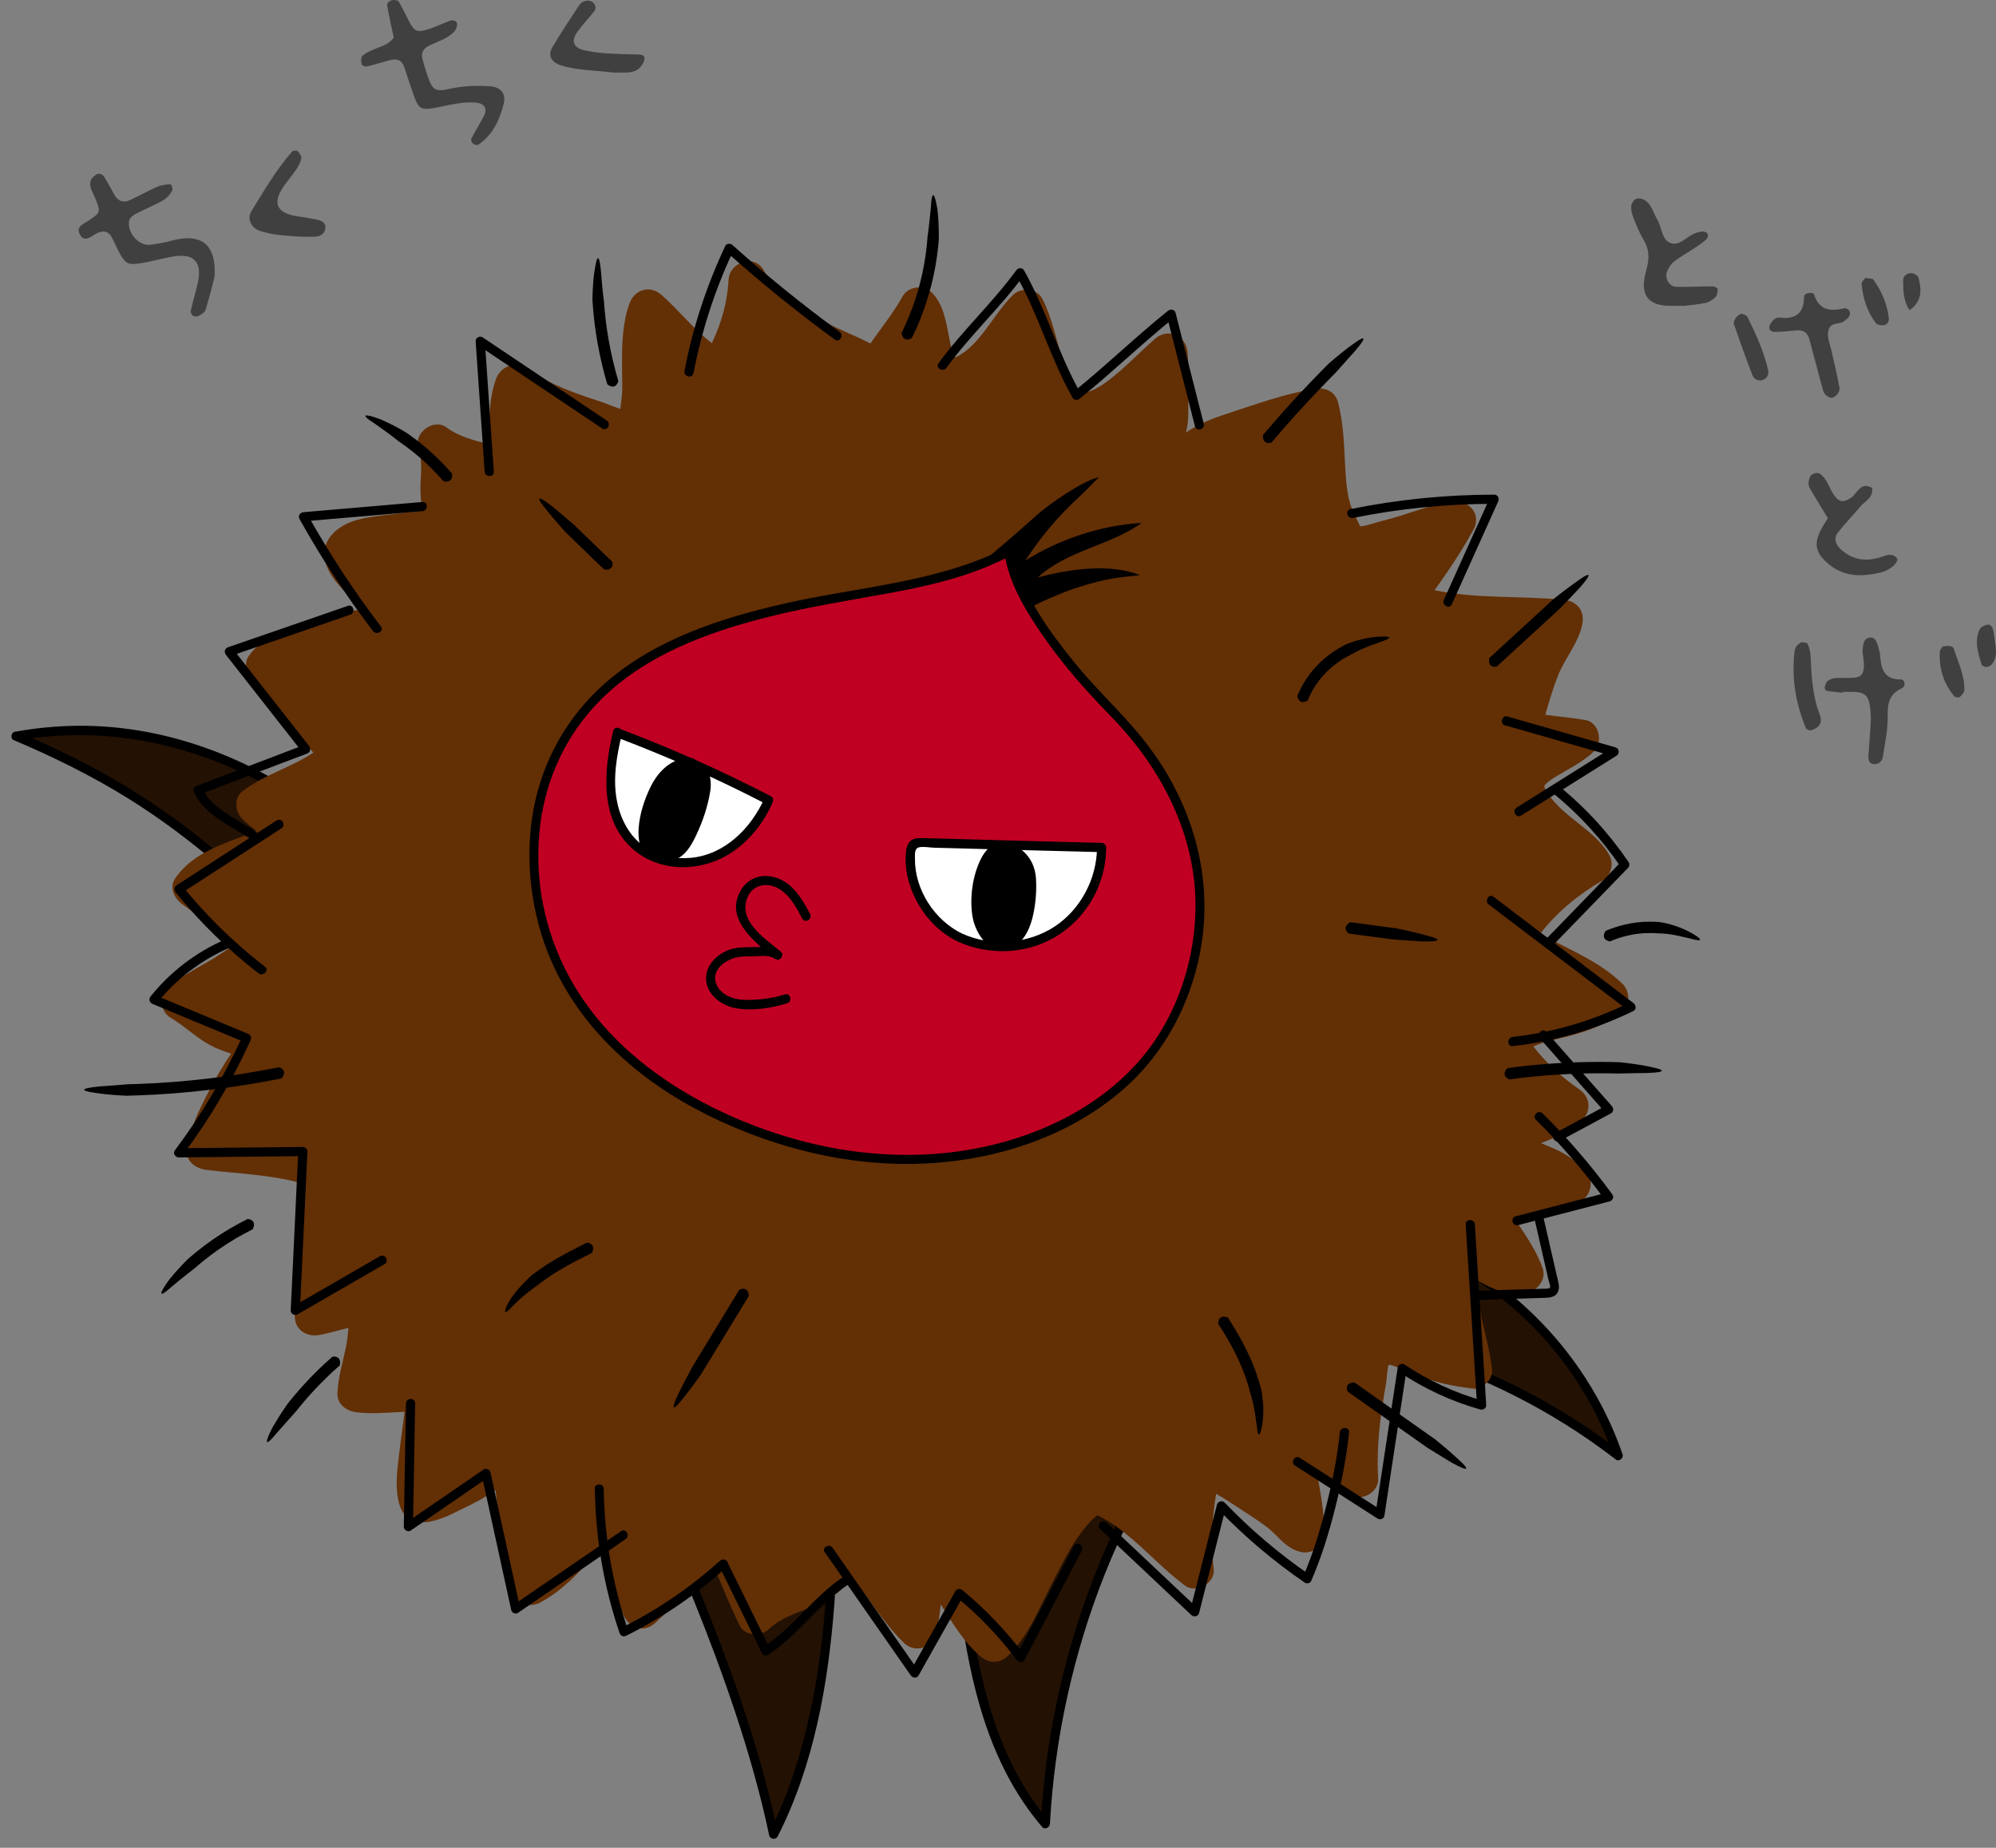 <?xml version="1.0" encoding="UTF-8"?><svg id="_レイヤー_2" xmlns="http://www.w3.org/2000/svg" viewBox="0 0 217.5 201.38"><rect x="0" y="0" width="217.5" height="201.38" fill="#808080" stroke="none"/><defs><style>.cls-1{fill:#fff;}.cls-2{fill:#c00022;}.cls-3{fill:#231103;}.cls-4{fill:#632f05;}.cls-5{opacity:.5;}</style></defs><g id="_レイヤー_6"><g><g><path class="cls-3" d="M73.63,168.34c4.03,9.46,8.42,20.84,10.68,31.56,4.79-9.33,6.33-22.22,6.42-32.16"/><path d="M73.19,168.6c3.37,7.92,6.5,15.97,8.85,24.26,.67,2.37,1.27,4.76,1.78,7.18,.09,.41,.72,.5,.91,.12,3.98-7.8,5.54-16.74,6.19-25.4,.18-2.33,.27-4.67,.3-7.01,0-.64-.99-.64-1,0-.09,8.52-1.03,17.2-3.67,25.33-.73,2.26-1.61,4.46-2.69,6.58l.91,.12c-1.82-8.61-4.75-16.97-8.02-25.13-.88-2.19-1.78-4.37-2.71-6.54-.25-.59-1.11-.08-.86,.5h0Z"/></g><g><path class="cls-3" d="M123.28,163.97c-5.51,10.77-8.72,22.7-9.37,34.78-6.92-8.05-8.38-19.3-9.54-29.85"/><path d="M122.85,163.72c-4.31,8.46-7.25,17.61-8.63,27.01-.39,2.66-.66,5.34-.81,8.03l.85-.35c-5.36-6.27-7.37-14.52-8.53-22.5-.34-2.33-.6-4.66-.86-7-.07-.63-1.07-.64-1,0,.91,8.27,1.91,16.86,5.78,24.36,1.08,2.09,2.38,4.05,3.91,5.84,.3,.35,.83,.05,.85-.35,.51-9.32,2.54-18.54,5.98-27.21,.99-2.49,2.1-4.93,3.32-7.31,.29-.57-.57-1.08-.86-.5h0Z"/></g><g><path class="cls-3" d="M155.55,136.05c9.66,4.21,17.39,12.62,20.79,22.59-6.94-5.38-14.93-9.4-23.38-11.78"/><path d="M155.3,136.48c7.45,3.27,13.72,8.97,17.74,16.04,1.13,1.99,2.08,4.08,2.82,6.25l.73-.56c-6.99-5.4-15-9.42-23.5-11.83-.62-.18-.88,.79-.27,.96,8.42,2.39,16.33,6.38,23.26,11.73,.35,.27,.87-.18,.73-.56-2.7-7.87-7.99-14.74-14.84-19.45-1.95-1.34-4.02-2.49-6.19-3.44-.58-.26-1.09,.6-.5,.86h0Z"/></g><g><path class="cls-3" d="M37.22,90.61c-9.63-7.98-22.02-12.81-35.47-10.38,12.69,5.35,19.62,10.88,27.64,18.4"/><path d="M37.57,90.25c-7.7-6.36-17.12-10.7-27.19-11.12-2.94-.12-5.87,.1-8.77,.62-.4,.07-.51,.75-.12,.91,4.33,1.83,8.56,3.92,12.56,6.41,3.45,2.15,6.7,4.6,9.79,7.24,1.77,1.51,3.49,3.08,5.19,4.68,.47,.44,1.18-.27,.71-.71-3-2.81-6.07-5.54-9.34-8.03s-6.97-4.86-10.73-6.84c-2.5-1.32-5.07-2.51-7.67-3.61l-.12,.91c9.83-1.75,19.8,.48,28.33,5.54,2.34,1.39,4.56,2.97,6.66,4.7,.49,.41,1.2-.3,.71-.71h0Z"/></g><path class="cls-4" d="M176.83,110.17c.84-.72,.75-2.18,0-2.92-2.57-2.52-5.92-3.76-8.99-5.49,1.8-2.36,4.25-4.33,6.76-5.79,.96-.56,1.31-1.86,.74-2.82-1.75-2.97-5.45-4.23-7.01-7.26-.03-.06-.04-.15-.05-.22,.03-.05,.07-.12,.05-.11,.41-.44,.92-.75,1.44-1.06,1.34-.81,2.75-1.49,3.89-2.58,1.05-1,.63-3.18-.91-3.45-1.44-.25-2.91-.36-4.36-.57,.41-1.44,.83-2.87,1.38-4.26,.74-1.89,2.3-3.66,2.66-5.65,.26-1.42-.58-2.47-1.99-2.61-4.67-.48-9.52-.08-14.13-1.06,.46-.61,.89-1.23,1.32-1.86,1.05-1.54,2.05-3.11,2.94-4.76,.93-1.73-.6-3.27-2.33-3.03-2.47,.34-4.8,1.38-7.21,1.99-.8,.2-1.58,.46-2.38,.65-.1,.02-.27,.04-.44,.05-.45-.98-.95-1.81-1.2-2.89-.27-1.14-.36-2.29-.42-3.45-.13-2.42-.17-4.86-.8-7.21-.31-1.16-1.44-1.63-2.54-1.44-3.3,.55-6.59,1.75-9.76,2.79-1.37,.45-2.72,.98-3.93,1.77-.1,.07-.21,.14-.32,.23,.13-.63,.24-1.27,.24-1.93,0-2.26,.13-4.61-.08-6.86-.17-1.82-2.11-2.67-3.52-1.46-1.28,1.1-2.45,2.32-3.73,3.43-1.06,.92-2.53,2.17-3.8,2.41-.57,.11-.64,0-1.08-.52-.7-.82-1.12-1.83-1.44-2.84-.73-2.29-1.13-4.63-2.23-6.8-.61-1.2-2.34-1.31-3.24-.42-2.08,2.05-3.56,5.44-6.09,6.7-.02,.01-.07,.03-.11,.04,.16-.04,.06,.05-.04,.02,0,0,0,0,0,0,0,0,0,0,0,0,0,0,0,0,0,0,0,0,0,0,0,0-.02-.04-.04-.09-.08-.15-.38-.6-.49-1.41-.63-2.1-.35-1.67-.58-3.48-1.84-4.76-.91-.93-2.6-.75-3.24,.42-1,1.81-2.32,3.4-3.48,5.1-1.8-.95-3.75-1.63-5.52-2.67-2.32-1.37-4.75-2.87-6.09-5.29-1.03-1.88-3.75-.92-3.85,1.04-.12,2.36-.78,4.72-1.82,6.87-2.01-1.52-3.63-3.62-5.51-5.27-1.23-1.07-2.89-.58-3.45,.91-.77,2.06-.84,4.5-.83,6.69,0,.99,.05,1.97,.02,2.96,0,.19-.11,1.24-.2,1.89-.31-.13-.71-.24-.94-.34-.93-.39-1.88-.67-2.84-1-2.37-.8-4.62-1.82-6.74-3.15-1.2-.76-2.6,.03-3.03,1.23-.81,2.26-.76,4.71-.7,7.11-1.67-.41-3.33-.82-4.72-1.85-1.41-1.05-3.65,.71-3.03,2.33,.5,1.33,.22,2.94,.22,4.33,0,.8,.06,1.57,.18,2.36-.2,.06-.41,.13-.47,.14-.47,.07-.94,.09-1.41,.14-.75,.08-.82,.11-1.55,.2-1.18,.14-2.38,.25-3.53,.56-2.35,.61-4.4,2.37-3.45,5.01,.57,1.57,2,2.86,3.18,3.99,.28,.27,.56,.53,.84,.79-1.76,.17-3.5,.48-5.24,1.04-2.51,.81-5.69,1.78-7.28,4.05-.5,.72-.31,1.92,.32,2.5,1.5,1.37,2.35,3.26,3.59,4.85,.83,1.08,2.24,2.03,3.15,3.17-2.44,1.63-5.46,2.42-7.79,4.26-.87,.69-.72,2.2,0,2.92,.48,.48,1,.91,1.53,1.32-1.05,.52-2.22,.88-3.27,1.31-2.17,.88-4.14,1.9-5.52,3.87-.69,.98-.1,2.21,.74,2.82,1.83,1.33,3.91,2.81,5.39,4.65-.89,.58-1.76,1.19-2.69,1.71-1.52,.85-3,1.69-4.35,2.8-1.05,.86-.64,2.62,.42,3.24,1.51,.89,2.77,2.16,4.32,2.99,.72,.39,1.49,.65,2.26,.92-.92,1.31-1.71,2.71-2.46,4.15-1.06,2.03-2.11,4.13-2.35,6.44-.13,1.2,1.06,1.94,2.06,2.06,3.42,.43,6.94,.51,10.27,1.43,0,2.29,0,4.58,0,6.87,0,1.32,.02,2.63-.18,3.94-.19,1.26-.43,2.5-.4,3.78,.03,1.44,1.29,2.21,2.61,1.99,1.08-.18,2.16-.53,3.24-.78-.08,.72-.14,1.44-.29,2.15-.34,1.67-.86,3.26-.92,4.98-.04,1.22,.99,1.92,2.06,2.06,1.75,.23,3.5,.03,5.25-.05-.12,1.2-.33,2.41-.46,3.59-.22,2.01-.69,4.44-.12,6.44,.86,3,3.82,2.05,5.89,1.04,.96-.47,1.94-.94,2.89-1.45,.51-.28,1.11-.71,1.73-1.06,.37,3.71,.84,7.41,1.81,11.01,.36,1.33,1.87,1.85,3.03,1.23,2.9-1.55,4.95-4.07,7.07-6.51,.55,2.64,.97,5.31,2.01,7.83,.59,1.44,2.21,2.04,3.45,.91,2.18-1.99,4.3-4.06,6.44-6.09,.89,2.12,1.76,4.24,2.75,6.31,.59,1.24,2.35,1.27,3.24,.42,1.66-1.59,4.21-2.02,6.18-3.11,1.02-.56,1.97-1.3,2.63-2.27,.06-.09,.11-.19,.17-.29,1.93,2.38,3.52,5.05,5.73,7.21,1.12,1.09,3.02,.59,3.45-.91,.3-1.03,.4-2.17,.55-3.3,1.28,2.02,2.48,4.09,4.33,5.67,.87,.75,2.05,.81,2.92,0,2.35-2.19,3.61-5.57,5.08-8.38,1.3-2.48,2.56-5.18,4.72-7.02,3.62,1.75,6.4,5.36,9.58,7.69,1.2,.88,3.28-.29,3.11-1.78-.32-2.72-.2-5.52,.26-8.24,1.42,.81,2.8,1.78,4.13,2.64,.87,.57,1.69,1.14,2.41,1.89,.78,.81,1.51,1.51,2.63,1.8,1.31,.33,2.59-.63,2.61-1.99,.03-2.31-.43-4.56-.83-6.81,1.18,.6,2.3,1.27,3.18,2.26,1.16,1.32,3.62,.29,3.52-1.46-.13-2.4,.03-4.81,.36-7.19,.15-1.11,.34-2.21,.53-3.32,.07-.41,.09-1.44,.26-1.87,.02,0,.03,0,.06,0,.23,0,.51,.13,.74,.2,.69,.22,1.34,.52,2.01,.81,2.05,.88,4.19,1.31,6.4,1.58,1.03,.13,2.17-1.05,2.06-2.06-.36-3.31-1.63-6.5-1.81-9.83,.03,.01,.05,.02,.08,.04,1.9,1.03,3.59,1.93,5.81,1.3,1.02-.29,1.81-1.48,1.44-2.54-.54-1.55-1.38-2.9-2.28-4.25-.3-.44-.59-.89-.86-1.34,2.54-.16,5.12-.68,7.33-1.79,.92-.46,1.38-1.97,.74-2.82-.99-1.32-2.17-2.19-3.68-2.86-.47-.21-.95-.39-1.43-.6,.47-.2,.94-.38,1.33-.55,1.19-.53,2.36-1.1,3.25-2.08,.94-1.03,.71-2.47-.42-3.24-1.85-1.27-3.61-2.86-5-4.67,1.28-.57,2.74-.83,4.03-1.18,2.1-.56,4.07-1.3,5.73-2.73Z"/><g><path d="M103.13,40.09c2.59-3.55,5.86-6.56,8.46-10.11h-.86c2.41,4.28,3.73,9.07,6.14,13.36,.17,.3,.54,.3,.79,.1,3.53-2.84,6.79-6.01,10.32-8.85l-.84-.22c1.02,4.03,2.05,8.05,3.07,12.08,.16,.62,1.12,.36,.96-.27-1.02-4.03-2.05-8.05-3.07-12.08-.1-.4-.56-.45-.84-.22-3.53,2.84-6.79,6.01-10.32,8.85l.79,.1c-2.41-4.28-3.73-9.07-6.14-13.36-.2-.35-.65-.29-.86,0-2.59,3.55-5.86,6.56-8.46,10.11-.38,.52,.49,1.02,.86,.5h0Z"/><path d="M147.44,56.45c5.06-1.03,10.21-1.54,15.38-1.54l-.43-.75c-1.68,3.73-3.37,7.47-5.05,11.2-.26,.58,.6,1.09,.86,.5,1.68-3.73,3.37-7.47,5.05-11.2,.15-.33-.02-.75-.43-.75-5.26,0-10.5,.53-15.65,1.57-.63,.13-.36,1.09,.27,.96h0Z"/><path d="M164.01,79.05c3.92,1.12,7.84,2.24,11.76,3.36l-.12-.91c-3.46,2.17-6.93,4.34-10.39,6.52-.54,.34-.04,1.21,.5,.86,3.46-2.17,6.93-4.34,10.39-6.52,.36-.23,.3-.79-.12-.91-3.92-1.12-7.84-2.24-11.76-3.36-.62-.18-.88,.79-.27,.96h0Z"/><path d="M169.13,86.36c2.88,2.33,5.4,5.06,7.48,8.13l.08-.61c-2.69,2.77-5.37,5.54-8.06,8.31-.45,.46,.26,1.17,.71,.71,2.69-2.77,5.37-5.54,8.06-8.31,.15-.15,.2-.42,.08-.61-2.13-3.14-4.69-5.95-7.63-8.33-.5-.4-1.21,.3-.71,.71h0Z"/><path d="M162.23,98.58c5.08,3.86,10.17,7.72,15.25,11.59v-.86c-3.96,1.95-8.25,3.21-12.64,3.7-.63,.07-.64,1.07,0,1,4.58-.51,9.01-1.8,13.15-3.83,.37-.18,.27-.66,0-.86-5.08-3.86-10.17-7.72-15.25-11.59-.51-.39-1.01,.48-.5,.86h0Z"/><path d="M167.81,113.18c2.38,2.7,4.75,5.39,7.13,8.09l.1-.79c-1.86,1-3.71,2-5.57,3-.57,.31-.06,1.17,.5,.86,1.86-1,3.71-2,5.57-3,.3-.16,.31-.55,.1-.79-2.38-2.7-4.75-5.39-7.13-8.09-.43-.48-1.13,.23-.71,.71h0Z"/><path d="M167.37,122.04c2.71,2.69,5.21,5.58,7.47,8.66l.3-.73c-3.33,.86-6.65,1.72-9.98,2.59-.62,.16-.36,1.13,.27,.96,3.33-.86,6.65-1.72,9.98-2.59,.29-.07,.49-.47,.3-.73-2.3-3.15-4.85-6.12-7.62-8.86-.46-.45-1.17,.25-.71,.71h0Z"/><path d="M167.18,132.7l.88,3.84,.46,2,.21,.92c.03,.15,.25,.71,.17,.86-.09,.16-.42,.12-.6,.13-.34,.01-.68,.02-1.03,.03-.66,.02-1.31,.04-1.97,.06-1.34,.04-2.68,.09-4.02,.13-.64,.02-.64,1.02,0,1,1.54-.05,3.08-.1,4.62-.15,.74-.02,1.48-.05,2.22-.07,.56-.02,1.24,0,1.58-.53s.09-1.24-.04-1.82l-.5-2.17-1.03-4.5c-.14-.63-1.11-.36-.96,.27h0Z"/><path d="M159.71,133.45c.41,6.56,.82,13.13,1.24,19.69l.63-.48c-3.05-.86-5.92-2.19-8.54-3.95-.25-.16-.69-.01-.73,.3-.81,5.31-1.61,10.63-2.42,15.94l.73-.3c-3-1.92-5.99-3.84-8.99-5.77-.54-.35-1.05,.52-.5,.86,3,1.92,5.99,3.84,8.99,5.77,.25,.16,.69,.02,.73-.3,.81-5.31,1.61-10.63,2.42-15.94l-.73,.3c2.7,1.81,5.66,3.17,8.78,4.05,.3,.08,.65-.16,.63-.48-.41-6.56-.82-13.13-1.24-19.69-.04-.64-1.04-.64-1,0h0Z"/><path d="M75.57,40.69c.88-4.62,2.33-9.11,4.34-13.37l-.79,.1c3.79,3.39,7.74,6.59,11.85,9.59,.52,.38,1.02-.49,.5-.86-4.04-2.95-7.92-6.1-11.65-9.44-.22-.2-.64-.21-.79,.1-2.04,4.33-3.54,8.9-4.44,13.6-.12,.63,.84,.9,.96,.27h0Z"/><path d="M66.11,45.83c-4.51-3.02-9.02-6.04-13.53-9.07-.3-.2-.78,.06-.75,.43,.33,4.74,.65,9.47,.98,14.21,.04,.64,1.04,.64,1,0-.33-4.74-.65-9.47-.98-14.21l-.75,.43c4.51,3.02,9.02,6.04,13.53,9.07,.54,.36,1.04-.51,.5-.86h0Z"/><path d="M46.02,54.71c-4.32,.37-8.63,.74-12.95,1.11-.37,.03-.63,.4-.43,.75,2.37,4.26,5.05,8.34,8.01,12.21,.39,.5,1.25,0,.86-.5-2.96-3.87-5.63-7.96-8.01-12.21l-.43,.75c4.32-.37,8.63-.74,12.95-1.11,.64-.05,.64-1.05,0-1h0Z"/><path d="M37.91,66.03c-4.35,1.5-8.71,3.01-13.06,4.51-.38,.13-.46,.53-.22,.84,2.78,3.54,5.56,7.08,8.34,10.63l.22-.84c-3.92,1.48-7.82,3-11.73,4.47-.32,.12-.44,.42-.3,.73,1.13,2.53,4.1,3.63,6.22,5.13,.53,.37,1.03-.5,.5-.86-1.98-1.4-4.81-2.42-5.86-4.77l-.3,.73c3.92-1.48,7.82-3,11.73-4.47,.38-.14,.46-.53,.22-.84-2.78-3.54-5.56-7.08-8.34-10.63l-.22,.84c4.35-1.5,8.71-3.01,13.06-4.51,.6-.21,.34-1.18-.27-.96h0Z"/><path d="M30.15,89.41c-3.63,2.36-7.27,4.72-10.9,7.07-.29,.19-.31,.53-.1,.79,2.66,3.27,5.68,6.22,9.01,8.8,.5,.39,1.22-.31,.71-.71-3.33-2.58-6.36-5.53-9.01-8.8l-.1,.79c3.63-2.36,7.27-4.72,10.9-7.07,.54-.35,.04-1.22-.5-.86h0Z"/><path d="M24.48,102.42c-3.14,1.37-5.91,3.49-8.06,6.16-.25,.31-.14,.68,.22,.84,3.37,1.4,6.73,2.8,10.1,4.2l-.3-.73c-2,4.42-4.48,8.61-7.4,12.5-.23,.31,.08,.76,.43,.75,4.51-.05,9.02-.09,13.53-.14l-.5-.5c-.27,5.77-.55,11.54-.82,17.31-.02,.39,.44,.61,.75,.43,3.16-1.82,6.31-3.64,9.47-5.47,.56-.32,.05-1.19-.5-.86-3.16,1.82-6.31,3.64-9.47,5.47l.75,.43c.27-5.77,.55-11.54,.82-17.31,.01-.27-.24-.5-.5-.5-4.51,.05-9.02,.09-13.53,.14l.43,.75c2.91-3.88,5.39-8.07,7.4-12.5,.15-.32,.02-.6-.3-.73-3.37-1.4-6.73-2.8-10.1-4.2l.22,.84c2.1-2.61,4.79-4.66,7.86-6,.59-.26,.08-1.12-.5-.86h0Z"/><path d="M44.24,152.95c-.08,4.48-.16,8.95-.24,13.43,0,.36,.44,.65,.75,.43,2.82-1.93,5.64-3.87,8.46-5.8l-.73-.3c1.08,4.92,2.15,9.85,3.23,14.77,.07,.3,.48,.48,.73,.3,3.91-2.68,7.82-5.36,11.73-8.04,.53-.36,.03-1.23-.5-.86-3.91,2.68-7.82,5.36-11.73,8.04l.73,.3c-1.08-4.92-2.15-9.85-3.23-14.77-.07-.3-.48-.48-.73-.3-2.82,1.93-5.64,3.87-8.46,5.8l.75,.43c.08-4.48,.16-8.95,.24-13.43,.01-.64-.99-.64-1,0h0Z"/><path d="M64.82,162.26c.07,5.34,.97,10.65,2.69,15.71,.11,.32,.43,.45,.73,.3,3.97-1.98,7.64-4.49,10.93-7.47l-.79-.1c1.55,3.16,3.1,6.32,4.65,9.47,.11,.23,.47,.32,.68,.18,3.26-2.15,5.49-5.53,8.75-7.68,.53-.35,.03-1.22-.5-.86-3.26,2.15-5.49,5.53-8.75,7.68l.68,.18c-1.55-3.16-3.1-6.32-4.65-9.47-.15-.3-.56-.3-.79-.1-3.23,2.92-6.83,5.37-10.73,7.31l.73,.3c-1.69-4.98-2.59-10.19-2.66-15.44,0-.64-1.01-.64-1,0h0Z"/><path d="M89.89,169.19c3.12,4.47,6.24,8.93,9.35,13.4,.21,.3,.67,.35,.86,0,1.63-2.89,3.25-5.78,4.88-8.67l-.79,.1c2.46,2.03,4.68,4.33,6.59,6.88,.21,.28,.67,.37,.86,0,2.08-3.97,4.16-7.95,6.24-11.92,.3-.57-.56-1.08-.86-.5-2.08,3.97-4.16,7.95-6.24,11.92h.86c-1.97-2.62-4.22-4.99-6.75-7.08-.24-.2-.62-.2-.79,.1-1.63,2.89-3.25,5.78-4.88,8.67h.86c-3.12-4.47-6.24-8.93-9.35-13.4-.37-.52-1.23-.02-.86,.5h0Z"/><path d="M119.88,166.65c3.31,3.12,6.63,6.25,9.94,9.37,.27,.25,.74,.15,.84-.22,.97-3.85,1.94-7.69,2.92-11.54l-.84,.22c2.87,2.99,6.03,5.67,9.45,8.01,.2,.14,.58,.06,.68-.18,1.12-2.56,1.94-5.24,2.62-7.95s1.23-5.46,1.51-8.25c.06-.64-.94-.64-1,0-.27,2.69-.81,5.36-1.47,7.98s-1.44,5.23-2.52,7.71l.68-.18c-3.34-2.3-6.43-4.93-9.24-7.86-.26-.27-.74-.14-.84,.22-.97,3.85-1.94,7.69-2.92,11.54l.84-.22c-3.31-3.12-6.63-6.25-9.94-9.37-.47-.44-1.18,.26-.71,.71h0Z"/></g><g><path d="M146.89,151.7s-.03-.02-.05-.07c-.12-.3-.19-.9,.66-.96,.02,0,.08,0,.11,.01l1.69,1.19,6.15,4.34,.94,.66s1.47,1.19,2.45,2.11c1.69,1.51,.79,1.22-.43,.54,.1,.11-2.86-1.73-2.86-1.73l-.81-.57-6.16-4.34-1.69-1.19Z"/><path d="M80.52,140.6s.02-.03,.07-.05c.29-.14,.88-.25,1,.59,0,.02,0,.08,0,.11l-1.07,1.76-3.54,5.81-.6,.98s-1.09,1.55-1.94,2.59c-1.4,1.79-1.16,.87-.56-.39-.1,.11,1.53-2.97,1.53-2.97l.51-.84,3.53-5.81,1.07-1.76Z"/><path d="M63.91,135.44s.04-.02,.09,0c.32,.03,.88,.26,.54,1.03,0,.01-.04,.07-.06,.09l-1.83,.93c-1.12,.59-2.2,1.21-3.21,1.93-.31,.21-.59,.44-.89,.67,0,0-1.5,1.05-2.42,1.99-.77,.79-1.04,1.04-1.09,.86-.03-.16,.18-.72,.58-1.32-.06,.05,.42-.67,1.02-1.33,.59-.66,1.26-1.27,1.26-1.27,.27-.21,.54-.42,.82-.61,1.07-.77,2.21-1.42,3.35-2.02l1.85-.95Z"/><path d="M36.18,147.89s.03-.03,.08-.03c.33-.05,.91,.04,.78,.87,0,.02-.02,.08-.04,.1-.51,.44-1.01,.9-1.49,1.38-.89,.87-1.74,1.77-2.53,2.72l-.72,.88s-.98,1.1-2.12,2.39c-1.43,1.74-1.19,.85-.55-.42-.05,.05,.37-.68,.83-1.41,.46-.73,.98-1.46,.98-1.46l.64-.78c.82-.98,1.7-1.92,2.61-2.82,.5-.49,1.01-.96,1.54-1.42Z"/><path d="M26.95,132.86s.04-.02,.09,0c.33,.03,.87,.27,.53,1.04,0,.01-.04,.07-.06,.09-.6,.3-1.19,.62-1.78,.96-1.27,.75-2.49,1.59-3.63,2.52-.29,.24-.58,.48-.86,.73,0,0-1.47,1.13-2.48,1.99-1.67,1.5-1.31,.66-.48-.5-.06,.05,.46-.62,1.05-1.27,.58-.65,1.22-1.27,1.22-1.27l.77-.65c1.19-.97,2.46-1.85,3.78-2.63,.61-.35,1.22-.69,1.85-1Z"/><path d="M30.39,116.32s.04,0,.08,.01c.3,.12,.78,.49,.25,1.14,0,.01-.06,.06-.09,.07l-2.04,.39c-2.56,.45-5.13,.81-7.72,1.06-1.29,.13-2.59,.23-3.88,.3l-1.95,.09-1.26,.04s-1.91-.08-3.24-.29c-2.25-.3-1.34-.56,.05-.69-.07-.02,.76-.07,1.61-.13,.85-.07,1.71-.14,1.71-.14l1.31-.04,1.89-.09c1.26-.08,2.52-.17,3.77-.3,2.51-.24,5.01-.6,7.49-1.04l2.01-.38Z"/><path d="M66.68,61.15s.03,.03,.04,.08c.08,.32,.05,.92-.8,.85-.02,0-.08-.02-.11-.03l-1.48-1.43-1.87-1.81-.83-.8s-1.27-1.41-2.1-2.46c-1.44-1.75-.6-1.33,.51-.46-.09-.12,2.56,2.15,2.56,2.15l.71,.69,1.87,1.81,1.48,1.43Z"/><path d="M49.24,51.61s.03,.03,.03,.08c.05,.33-.05,.91-.87,.77-.02,0-.08-.02-.1-.04-.44-.51-.9-1-1.38-1.47-.8-.79-1.65-1.52-2.55-2.19-.3-.22-.6-.44-.91-.65,0,0-.34-.26-.86-.67-.5-.38-1.15-.83-1.69-1.22-1.9-1.2-1-1.09,.35-.59-.06-.05,.72,.29,1.5,.68,.78,.39,1.54,.86,1.54,.86,.28,.19,.55,.39,.82,.59,.95,.7,1.84,1.48,2.68,2.3,.5,.49,.99,1.01,1.45,1.54Z"/><path d="M67.36,41.5s.01,.04,0,.09c-.09,.31-.41,.83-1.11,.35-.01,0-.06-.05-.08-.08-.2-.67-.38-1.34-.54-2.02-.47-1.95-.8-3.93-.98-5.92l-.09-1.16s0-1.93,.23-3.26c.33-2.26,.57-1.33,.69,.05,.01-.07,.06,.76,.14,1.6,.07,.84,.19,1.69,.19,1.69l.08,.97c.18,1.94,.5,3.86,.96,5.75,.16,.66,.33,1.31,.53,1.96Z"/><path d="M99.36,36.81s-.02,.04-.06,.06c-.28,.18-.85,.31-1.05-.5,0-.01-.01-.08,0-.11,.3-.6,.58-1.21,.83-1.84,.97-2.39,1.61-4.92,1.89-7.49,.04-.37,.08-.75,.1-1.12,0,0,.07-.46,.14-1.08,.08-.62,.15-1.42,.22-2.08,.12-2.24,.46-1.4,.69,.01,.01-.07,.11,.77,.15,1.64,.04,.87,.03,1.76,.03,1.76-.02,.34-.06,.67-.09,1-.29,2.68-.96,5.32-1.97,7.83-.26,.65-.55,1.29-.86,1.92Z"/><path d="M138.6,48.2s-.03,.03-.08,.04c-.31,.09-.91,.11-.9-.74,0-.02,.01-.08,.02-.11l1.35-1.57c1.61-1.84,3.28-3.64,5-5.39l.81-.82s1.44-1.25,2.53-2.03c1.82-1.35,1.35-.53,.44,.53,.06-.04-.5,.58-1.07,1.21-.57,.64-1.14,1.28-1.14,1.28l-.69,.7c-1.7,1.73-3.35,3.51-4.95,5.34l-1.34,1.56Z"/><path d="M142.53,76.3s-.02,.04-.06,.06c-.26,.16-.84,.4-1.09-.42,0-.02-.01-.08,0-.11,.27-.68,.62-1.32,1.03-1.93,.84-1.26,1.98-2.31,3.25-3.11,.35-.2,.69-.41,1.06-.58,0,0,.46-.2,1.1-.39,.64-.18,1.46-.36,2.14-.41,2.3-.17,1.4,.26,.11,.68,.07,0-.71,.23-1.47,.56-.76,.31-1.47,.74-1.47,.74-.28,.13-.54,.31-.82,.45-1.14,.72-2.13,1.64-2.88,2.75-.36,.53-.67,1.1-.91,1.71Z"/><path d="M163.15,72.62s-.03,.03-.08,.03c-.32,.06-.92,0-.8-.85,0-.02,.02-.08,.04-.1l1.52-1.4,4.59-4.22,.85-.78s1.48-1.19,2.58-1.95c1.84-1.33,1.36-.52,.43,.54,.13-.08-2.3,2.43-2.3,2.43l-.73,.67-4.59,4.22-1.52,1.4Z"/><path d="M147.01,101.75s-.04,0-.08-.04c-.25-.21-.58-.71,.14-1.16,.01,0,.07-.04,.1-.04l2.04,.27,1.83,.25,1.14,.15s1.86,.38,3.15,.74c2.2,.56,1.27,.71-.13,.68,.14,.05-3.34-.21-3.34-.21l-.98-.13-1.83-.24-2.04-.27Z"/><path d="M175.46,102.59s-.04,.02-.08,0c-.3-.06-.88-.31-.47-1.06,0-.01,.05-.07,.07-.09,.66-.27,1.35-.51,2.06-.67,.88-.21,1.78-.32,2.69-.32,.4,0,.81,.01,1.21,.06,0,0,.5,.07,1.14,.25,.65,.18,1.43,.49,2.03,.81,1.02,.54,1.25,.84,1.09,.89-.16,.06-.71-.09-1.38-.26,.06,.04-.72-.19-1.53-.33-.81-.14-1.64-.15-1.64-.15-.31-.02-.62-.04-.93-.03-.81,0-1.62,.1-2.41,.29-.64,.14-1.25,.36-1.86,.61Z"/><path d="M164.48,117.63s-.04,0-.08-.02c-.29-.14-.75-.53-.17-1.15,.01-.01,.06-.05,.09-.06,.69-.09,1.38-.18,2.07-.25,2.98-.32,5.97-.45,8.97-.41l1.16,.03s1.9,.19,3.22,.48c2.23,.45,1.3,.64-.09,.68,.07,.02-.76,.01-1.61,.03-.86,.02-1.71,.04-1.71,.04l-.98-.02c-2.94-.04-5.89,.1-8.82,.41-.68,.07-1.36,.15-2.03,.25Z"/><path d="M132.77,144.3s-.02-.03-.02-.08c0-.32,.15-.91,.96-.66,.01,0,.08,.03,.1,.06,.39,.58,.75,1.18,1.1,1.79,.92,1.6,1.72,3.29,2.26,5.09,.12,.38,.22,.76,.31,1.15,0,0,.08,.49,.14,1.15,.07,.66,.05,1.5-.04,2.18-.14,1.15-.35,1.47-.44,1.34-.12-.13-.16-.7-.25-1.37-.01,.07-.08-.74-.24-1.55-.16-.81-.42-1.61-.42-1.61-.08-.31-.16-.61-.25-.92-.51-1.68-1.27-3.29-2.15-4.83-.33-.59-.69-1.16-1.06-1.72Z"/></g><g><path d="M117.79,53.97c-.77,.7-1.5,1.43-2.21,2.18-1.42,1.53-2.7,3.17-3.83,4.93,3.56-2.25,8.22-3.86,12.65-4.08-3.49,2.49-8.07,2.95-11.31,5.93,3.1-.83,7.76-1.61,11.11-.25-1.86,.25-3.31,.19-7.13,1.46-1.13,.37-4.28,1.68-5.25,2.34-.64-1.15-3.99-5.87-3.99-5.87,0,0,3.12-2.62,5.04-4.38,1.33-1.22,5.08-3.83,6.87-4.22-.15,.15-1.58,1.62-1.95,1.96Z"/><g><path class="cls-2" d="M77.31,121.08c21.89,10.87,43.26,3.55,50.13-9.41,4.83-9.12,5.67-22.29-6.51-34.43-4.39-4.38-10.41-12.04-11.02-17.14-5.66,2.89-10.46,3.56-18.61,5.01-14.86,2.64-24.2,6.61-29.5,14.89-6.52,10.18-5.96,30.41,15.52,41.08Z"/><path d="M77.06,121.51c7.95,3.93,16.89,6.01,25.77,5.15,7.08-.68,14.12-3.2,19.54-7.91,4.78-4.16,7.74-10.05,8.62-16.29,1.05-7.46-1.2-14.85-5.64-20.87-2.47-3.36-5.62-6.12-8.24-9.35-2.43-2.99-4.86-6.3-6.14-9.97-.25-.7-.45-1.42-.54-2.16-.05-.38-.39-.62-.75-.43-7.54,3.83-16.15,4.26-24.28,6.12-6.96,1.59-14.15,3.93-19.58,8.76-4.04,3.59-6.71,8.38-7.69,13.68s-.31,11.34,1.95,16.51c2.86,6.54,8.12,11.69,14.22,15.26,.91,.53,1.84,1.03,2.78,1.5,.57,.29,1.08-.58,.5-.86-6.46-3.23-12.25-7.97-15.68-14.42-2.64-4.96-3.73-10.68-3.04-16.26,.63-5.14,2.84-9.89,6.48-13.58,4.87-4.94,11.62-7.44,18.21-9.11,4.37-1.11,8.82-1.81,13.25-2.62,3.69-.68,7.37-1.48,10.85-2.94,.86-.36,1.7-.75,2.53-1.17l-.75-.43c.44,3.38,2.37,6.5,4.27,9.25,2.19,3.16,4.72,6,7.4,8.75,5.5,5.66,9.3,12.97,9.17,20.99-.1,6.12-2.35,12.41-6.52,16.93-4.65,5.06-11.22,8.04-17.91,9.22-8.4,1.49-17.12,.15-24.96-3.1-1.12-.46-2.22-.97-3.31-1.51-.58-.28-1.08,.58-.5,.86Z"/></g><path d="M88.28,99.62c-.83-1.57-1.78-3.23-3.52-3.9-1.5-.58-3.15-.16-4,1.25-1.91,3.16,1.51,5.71,3.64,7.48l.61-.79c-.69-.51-1.65-.48-2.47-.45-.88,.03-1.77-.02-2.63,.17-1.6,.36-3.2,1.84-2.95,3.6,.22,1.56,1.75,2.64,3.21,2.9,1.77,.32,3.91,0,5.61-.54,.61-.2,.35-1.16-.27-.96-1.39,.45-2.89,.61-4.35,.59-1.23-.02-2.72-.55-3.15-1.83-.52-1.56,1.28-2.7,2.59-2.86,.64-.08,1.29-.04,1.93-.07s1.41-.1,1.96,.31c.45,.33,1.04-.42,.61-.79-1.64-1.37-4.61-3.24-3.71-5.78,.5-1.41,1.95-1.84,3.25-1.21,1.36,.66,2.1,2.1,2.77,3.37,.3,.57,1.16,.06,.86-.5h0Z"/><g><g><path class="cls-1" d="M104.61,102.19c-3.38-1.58-5.86-5.8-5.34-9.57,.03-.23,.08-.48,.26-.63,.18-.15,.44-.15,.68-.15,6.61,.16,13.23,.37,19.84,.52,0,3.63-1.96,7.2-5.03,9.15s-7.13,2.21-10.42,.67Z"/><path d="M104.86,101.76c-3.02-1.45-5.19-4.8-5.16-8.17,0-.42-.07-1.12,.42-1.24s1.19,.03,1.7,.04c1.16,.03,2.31,.06,3.47,.09,2.31,.06,4.63,.13,6.94,.19,2.6,.07,5.21,.14,7.81,.2l-.5-.5c-.03,3.39-1.77,6.73-4.62,8.61s-6.86,2.24-10.07,.77c-.58-.27-1.09,.6-.5,.86,3.53,1.61,7.82,1.39,11.08-.77s5.08-5.72,5.11-9.48c0-.27-.23-.49-.5-.5-5.25-.12-10.5-.28-15.75-.42-1.32-.04-2.64-.08-3.97-.1-1.02-.02-1.48,.44-1.59,1.45-.21,1.87,.28,3.79,1.17,5.44,.99,1.86,2.54,3.46,4.45,4.38,.58,.28,1.08-.58,.5-.86Z"/></g><g><path d="M110.98,92.98s-.08-.06-.11-.08c-3.07-2.15-4.15,1.99-4.4,4.11-.14,1.15-.17,2.33,.15,3.44,.34,1.18,1.59,3.01,3.09,2.53,2.79-.9,2.89-6.27,2.61-7.92-.14-.82-.68-1.57-1.34-2.08Z"/><path d="M111.23,92.55c-.74-.55-1.71-.95-2.63-.64-.78,.26-1.33,.95-1.7,1.67-.93,1.84-1.26,4.29-.93,6.3s2.09,4.53,4.34,3.39c1.67-.84,2.24-2.97,2.47-4.68,.13-.94,.17-1.9,.11-2.85-.09-1.25-.57-2.31-1.56-3.11-.5-.4-1.21,.3-.71,.71,.73,.59,1.17,1.33,1.25,2.25,.06,.65,.05,1.31,.01,1.96-.09,1.42-.35,3.1-1.29,4.23-.43,.52-1.13,.98-1.83,.7-.78-.31-1.34-1.2-1.61-1.95-.61-1.73-.3-3.92,.28-5.65,.22-.66,.54-1.42,1.13-1.84,.71-.51,1.54-.07,2.15,.38,.52,.38,1.02-.49,.5-.86Z"/></g></g><g><g><path class="cls-1" d="M67.3,79.8c-.52,2.09-.9,4.24-.73,6.39s.96,4.3,2.51,5.79c2.17,2.1,5.63,2.56,8.46,1.49s5.01-3.49,6.21-6.26c-5.32-2.76-10.8-5.21-16.41-7.32"/><path d="M66.82,79.66c-1.04,4.27-1.53,9.72,2.19,12.92,3.07,2.65,7.72,2.44,10.94,.18,1.88-1.33,3.32-3.2,4.24-5.3,.1-.24,.08-.55-.18-.68-5.36-2.78-10.88-5.24-16.53-7.37-.6-.23-.86,.74-.27,.96,5.57,2.1,11.01,4.53,16.29,7.27l-.18-.68c-1.45,3.27-4.31,6.18-8.03,6.53-1.75,.16-3.55-.21-5.02-1.19-1.64-1.1-2.61-2.94-3.01-4.84-.53-2.5-.07-5.08,.52-7.52,.15-.63-.81-.89-.96-.27h0Z"/></g><g><path d="M75.34,83.11c-1.25-.1-2.46,.61-3.24,1.59-1.53,1.94-4.13,9.6,1.01,8.6,.99-.19,1.64-1.14,2.09-2.04,.77-1.52,1.33-3.15,1.66-4.82,.12-.61,.2-1.25,.02-1.85s-.72-1.12-1.34-1.11"/><path d="M75.34,82.61c-2.08-.11-3.62,1.43-4.46,3.17-.68,1.4-1.18,2.94-1.29,4.5-.09,1.28,.17,2.81,1.47,3.37,.74,.32,1.7,.31,2.45,.05,1.19-.41,1.85-1.61,2.36-2.69,.72-1.52,1.27-3.15,1.53-4.82,.21-1.38-.19-3.14-1.87-3.22-.64-.03-.64,.97,0,1,2.29,.11-.13,5.72-.6,6.7-.41,.86-.94,1.91-1.96,2.14-.51,.11-1.13,.14-1.6-.11-.88-.47-.85-1.75-.77-2.6,.12-1.2,.5-2.41,1-3.51,.7-1.55,1.83-3.09,3.74-2.98,.64,.03,.64-.97,0-1h0Z"/></g></g></g><g><g class="cls-5"><path d="M42.91,4.09c-.24-1.12-.52-2.29-.72-3.47-.05-.33,.29-.58,.64-.61,.2-.02,.52,.02,.6,.14,.39,.66,.73,1.35,1.07,2.03,.65,1.29,.93,1.42,2.32,.96,.73-.25,1.43-.58,2.16-.86,.32-.12,.73-.07,.81,.26,.07,.25-.08,.66-.27,.87-.76,.85-1.89,1.11-2.86,1.62-.56,.3-.78,.77-.63,1.37,.16,.64,.35,1.28,.57,1.9,.54,1.53,.8,1.74,2.45,1.37,1.43-.31,2.85-.36,4.29-.27,1.27,.08,1.83,.81,1.53,1.98-.44,1.74-1.19,3.32-2.73,4.38-.13,.09-.45,.02-.58-.09-.14-.11-.27-.43-.2-.56,.45-.87,.99-1.7,1.42-2.58,.35-.72-.05-1.26-.88-1.34-1.58-.16-3.07,.31-4.59,.58-1.43,.25-1.7,.08-2.19-1.29-.37-1.04-.72-2.09-1.06-3.14-.26-.79-.8-.99-1.55-.79-.85,.23-1.69,.49-2.54,.7-.17,.04-.53-.12-.56-.23-.06-.3-.1-.73,.07-.91,.28-.3,.72-.48,1.11-.66,.8-.36,1.7-.51,2.32-1.35Z"/><path d="M23.39,30.13c-.23,.87-.57,2.27-.99,3.64-.08,.27-.45,.49-.73,.65-.16,.09-.46,.1-.61,.01-.15-.09-.31-.38-.28-.53,.24-1.08,.57-2.13,.8-3.21,.45-2.17-.5-3.12-2.75-2.73-1.2,.21-2.38,.56-3.58,.74-1.37,.2-1.62,.01-2.32-1.31-.26-.49-.47-1-.73-1.49-.38-.73-.94-.81-1.65-.47-.62,.3-1.39,1.15-1.9,0-.34-.78,.52-1.05,1.06-1.42,1.26-.86,1.27-.88,.68-2.38-.24-.61-.68-1.18-.53-1.87,.06-.28,.35-.55,.6-.72,.31-.21,.7-.06,.87,.21,.42,.64,.77,1.34,1.15,2.01,.39,.68,.97,.88,1.68,.55,1-.47,1.98-1.01,2.99-1.46,.39-.17,.84-.21,1.27-.28,.09-.01,.26,.06,.28,.13,.06,.17,.14,.4,.07,.55-.3,.62-.83,1.03-1.44,1.33-.89,.45-1.81,.84-2.69,1.31-.25,.14-.54,.44-.58,.71-.19,1.3,1.07,2.71,2.27,2.58,.55-.06,1.1-.16,1.64-.27,.54-.11,1.07-.29,1.62-.37,2.6-.42,4,.9,3.79,4.11Z"/><path d="M66.78,7.9c-2.39-.27-4.06-.26-5.66-.78-1.07-.35-1.45-1.09-.91-2.01,.9-1.52,1.88-2.98,2.85-4.46,.12-.18,.28-.37,.47-.45,.42-.19,.87-.21,1.19,.18,.23,.27,.23,.61,0,.89-.62,.77-1.31,1.49-1.87,2.3-.65,.93-.31,1.65,.79,1.9,1.95,.45,3.94,.4,5.92,.47,.29,.01,.73,.04,.67,.49-.04,.29-.22,.6-.41,.84-.46,.56-1.13,.64-1.8,.64-.66,0-1.32,0-1.23,0Z"/><path d="M32.52,25.78c-1.43-.1-2.86-.16-4.23-.63-.91-.31-1.4-1.31-.9-2.12,1.37-2.24,2.7-4.52,4.44-6.51,.1-.11,.49-.15,.58-.06,.21,.21,.46,.54,.42,.78-.06,.41-.29,.83-.52,1.18-.42,.64-.93,1.22-1.37,1.85q-1.99,2.85,1.6,3.32c.65,.09,1.3,.23,1.95,.34,.6,.1,1.08,.39,.95,1.05-.08,.42-.48,.76-.95,.8-.65,.05-1.31,.01-1.97,.01Z"/></g><g class="cls-5"><path d="M183.47,33.33c-.81,0-1.04,0-1.26,0-2.63,.07-3.59-1.18-2.83-3.84,.37-1.31,.37-2.26-.29-3.36-.45-.75-.77-1.58-1.1-2.4-.16-.4-.27-.85-.24-1.26,.02-.28,.25-.66,.5-.78,.24-.12,.67-.06,.92,.09,.82,.48,.98,1.42,1.43,2.17,.5,.84,.45,2.13,1.39,2.52,.98,.41,1.75-.65,2.63-1.01,.3-.12,.62-.22,.93-.23,.19,0,.48,.13,.54,.28,.07,.15-.03,.47-.16,.59-.41,.36-.87,.66-1.32,.96-.73,.49-1.51,.92-2.2,1.45-.33,.25-.57,.66-.74,1.05-.32,.72,.22,1.69,.98,1.7,1.32,.03,2.64-.05,3.96-.05,.2,0,.56,.17,.56,.26,0,.31-.04,.7-.23,.9-.29,.3-.71,.57-1.11,.65-.97,.19-1.96,.27-2.36,.32Z"/><path d="M199.17,56.46c-.69-1.15-1.33-2.17-1.94-3.21-.24-.41-.17-.84-.01-1.27,.14-.37,.82-.55,1.12-.33,.84,.62,1,1.69,1.62,2.46,.52,.64,.93,.64,1.69,.18,.74-.45,1.04-1.86,2.35-1.12,.16,1.08-.81,1.46-1.33,2.09-.77,.93-1.62,1.8-2.38,2.75-.49,.62-.29,1.29,.22,1.78,1.21,1.17,2.65,1.45,4.28,.98,.6-.17,1.25-.58,1.86-.01,.4,.37-.53,1.34-1.68,1.62-2.11,.52-4.15,.52-5.9-1.07-1.22-1.11-1.42-2-.69-3.5,.24-.48,.55-.92,.81-1.34Z"/><path d="M200.77,75.5c-.54-.06-1.07-.11-1.61-.19-.27-.04-.38-.25-.3-.51,.06-.2,.12-.44,.27-.56,.56-.46,1.25-.34,1.9-.35,1.54-.02,2.36,.11,1.99-2.37-.05-.33-.09-.67-.03-.99,.07-.41,.11-.89,.65-1.02,.58-.14,.78,.27,.93,.69,.14,.42,.28,.85,.31,1.28,.1,1.44,.44,2.6,2.26,2.57,.45,0,.56,.75,.09,.97-1.31,.6-1.56,1.57-1.53,2.94,.03,1.52-.3,3.06-.54,4.58-.07,.43-.46,.77-.95,.74-.59-.04-.64-.5-.61-.96,.08-1.21,.19-2.42,.25-3.63,.03-.55-.01-1.1-.08-1.65-.14-1.17-.56-1.58-1.66-1.63-.44-.02-.88,0-1.32,0,0,.04,0,.07,0,.11Z"/><path d="M199.45,43.34c-.46-.14-.71-.44-.83-.91-.47-1.81-.97-3.61-1.45-5.42-.2-.76-.66-1.08-1.44-1-.77,.08-1.53,.15-2.3,.16-.31,0-.71-.15-.63-.57,.06-.28,.28-.56,.5-.77,.14-.14,.41-.24,.6-.22,1.77,.23,2.68-.47,2.69-2.31,0-.36,.97-.54,1.08-.21,.57,1.78,1.83,1.86,3.34,1.5,.15-.04,.45,.15,.52,.31,.15,.31,0,.62-.26,.84-.09,.07-.17,.14-.25,.21-.49,.45-1.39,.13-1.7,.84-.33,.75,.03,1.5,.21,2.25,.33,1.39,.64,2.79,.91,4.2,.1,.53-.53,1.19-.97,1.11Z"/><path d="M196.38,69.98c.2,.06,.54,.06,.59,.19,.17,.39,.3,.83,.32,1.25,.1,2.21,.2,4.41,1.02,6.51,.16,.42,.16,.9-.18,1.23-.21,.22-.54,.37-.83,.44-.15,.04-.47-.12-.53-.27-1.1-2.7-1.58-5.49-1.21-8.4,.05-.43,.42-.81,.82-.95Z"/><path d="M189.88,34.22c.18,.09,.45,.14,.52,.28,.92,1.88,1.8,3.78,2.27,5.84,.11,.46-.11,.89-.57,1.06-.48,.18-.96-.06-1.12-.46-.72-1.84-1.38-3.71-2.03-5.59-.16-.45,.53-1.22,.93-1.14Z"/><path d="M203.25,30.29c.48,.09,.79,.05,.88,.17,.91,1.27,1.52,2.68,1.69,4.25,.04,.36-.2,.68-.52,.73-.29,.04-.74-.03-.89-.22-.96-1.25-1.4-2.72-1.56-4.26-.03-.25,.32-.53,.41-.67Z"/><path d="M211.7,70.46c.72-.13,1.11-.05,1.21,.27,.46,1.46,1.18,2.87,1.14,4.45,0,.27-.27,.58-.49,.78-.11,.09-.5,.05-.6-.07-1.18-1.4-1.68-3.05-1.58-4.87,.02-.28,.32-.55,.32-.55Z"/><path d="M217.47,70.58c.08,.68,0,1.33-.46,1.86-.12,.15-.37,.25-.56,.25-.18,0-.47-.13-.52-.27-.38-1.25-.82-2.53-.21-3.83,.11-.24,.48-.42,.76-.5,.39-.11,.63,.23,.7,.53,.15,.64,.2,1.3,.29,1.95Z"/><path d="M208.09,33.8c-.73-1.05-.68-2.17-.71-3.24-.01-.5,.45-.79,.89-.79,.27,0,.72,.26,.78,.48,.34,1.29,.43,2.57-.96,3.55Z"/></g></g></g></g></svg>